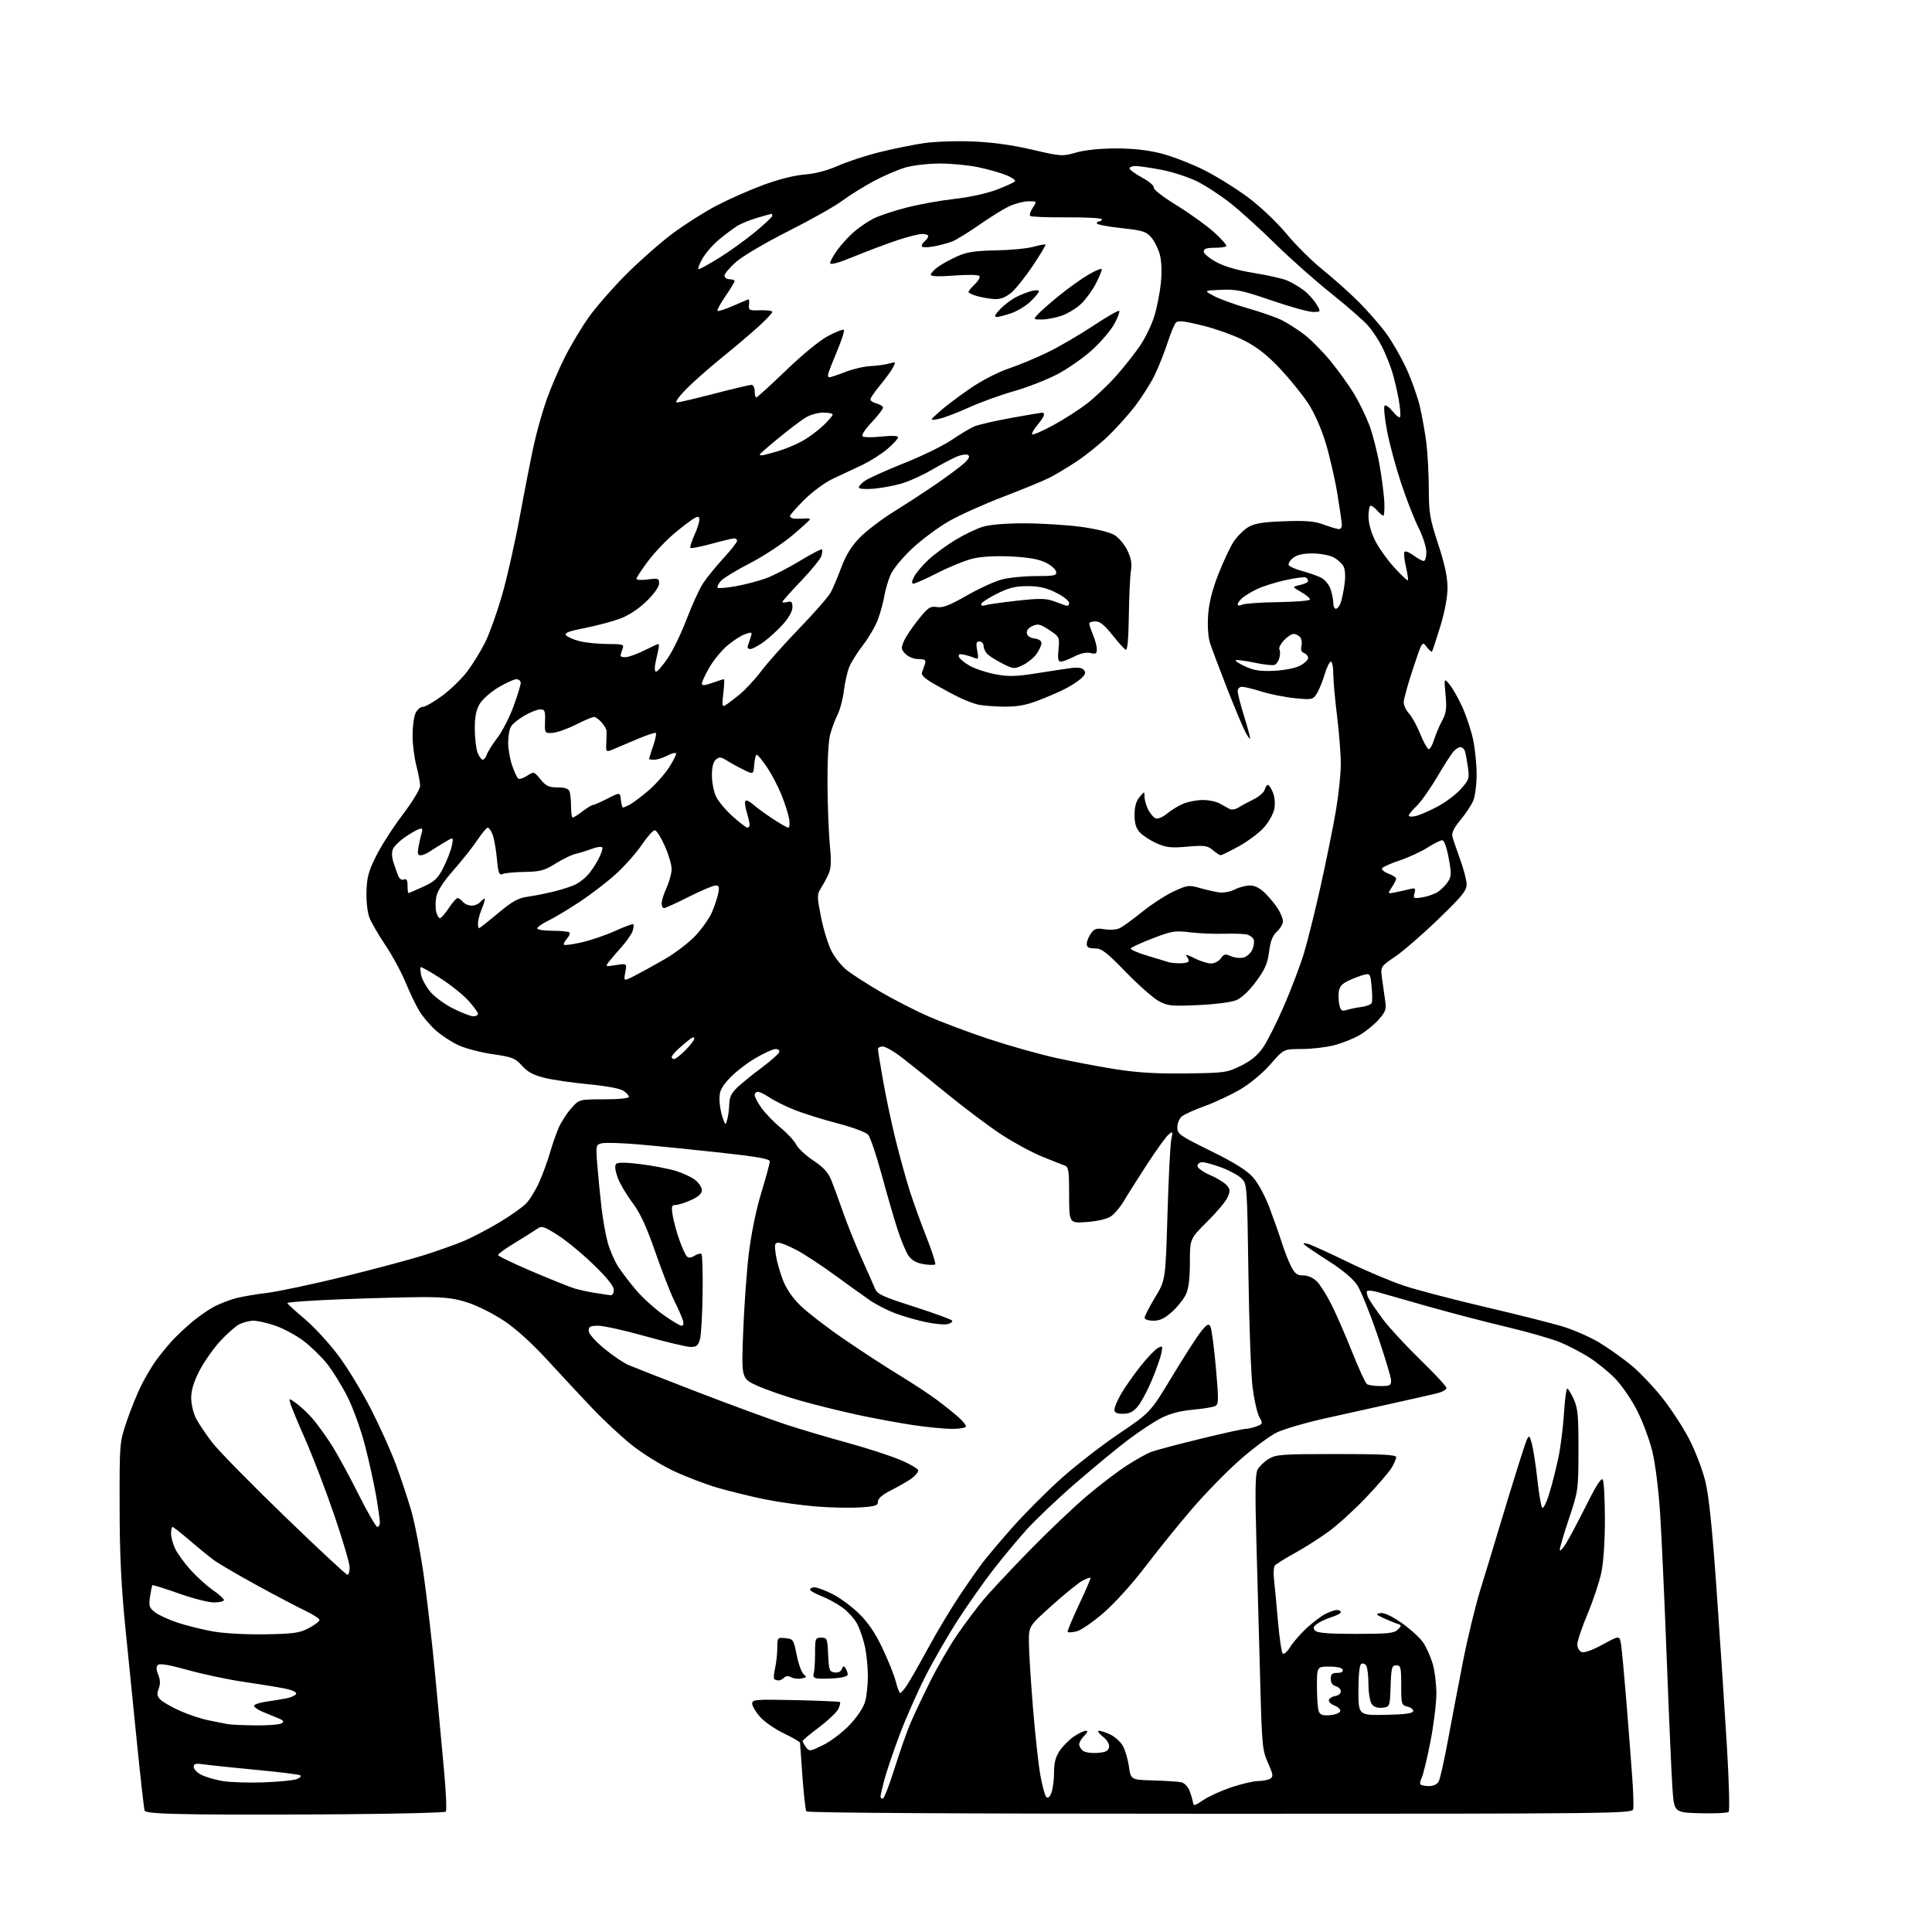 <?xml version="1.0" encoding="UTF-8" standalone="no"?>
<svg 
  version="1.1" 
  xmlns="http://www.w3.org/2000/svg" 
  xmlns:xlink="http://www.w3.org/1999/xlink" 
  xmlns:svg="http://www.w3.org/2000/svg"
  xmlns:rdf="http://www.w3.org/1999/02/22-rdf-syntax-ns#"
  xmlns:cc="http://creativecommons.org/ns#"
  xmlns:dc="http://purl.org/dc/elements/1.1/"
  viewBox="0 0 768 768"
  width="768"
  height="768"
>
<style>svg {background-color: white; }</style>"
<path stroke="none" fill="black" fill-rule="evenodd" d="M138.00,721.18C116.82,721.36 90.14,721.38 78.71,721.23C63.37,721.03 57.81,720.64 57.48,719.73C57.24,719.05 55.93,707.48 54.56,694.00C53.19,680.52 51.06,659.38 49.83,647.00C48.17,630.37 47.57,617.85 47.55,599.00C47.51,573.54 47.51,573.49 50.37,565.00C51.95,560.33 54.56,553.87 56.18,550.66C57.80,547.44 60.41,543.03 61.98,540.86C63.56,538.69 66.35,535.25 68.20,533.21C70.04,531.17 73.79,527.64 76.52,525.36C79.26,523.08 83.30,520.31 85.51,519.21C87.71,518.11 91.39,516.70 93.68,516.09C95.98,515.47 101.60,514.50 106.18,513.94C110.75,513.38 124.54,510.45 136.80,507.44C149.07,504.42 163.47,500.57 168.80,498.87C174.14,497.17 181.07,494.70 184.22,493.39C187.36,492.08 193.66,488.79 198.22,486.09C202.77,483.39 207.71,479.91 209.20,478.34C210.68,476.78 213.01,472.96 214.39,469.85C215.76,466.74 217.65,461.57 218.59,458.35C219.52,455.13 221.08,450.65 222.04,448.40C223.01,446.14 225.24,442.65 227.01,440.65C230.21,437.00 230.21,437.00 240.10,437.00C245.88,437.00 250.00,436.59 250.00,436.02C250.00,435.49 248.98,434.38 247.74,433.56C246.40,432.69 240.76,431.65 233.99,431.02C227.67,430.43 219.80,429.28 216.50,428.47C212.04,427.37 209.73,426.13 207.50,423.64C204.80,420.63 203.66,420.18 196.00,419.08C191.32,418.41 185.20,416.82 182.38,415.55C179.56,414.27 175.38,411.53 173.07,409.45C170.77,407.37 167.80,403.82 166.48,401.55C165.15,399.29 162.75,394.24 161.13,390.32C159.52,386.40 155.99,379.89 153.28,375.85C150.58,371.81 147.73,366.93 146.94,365.00C146.10,362.93 145.58,358.68 145.68,354.59C145.82,348.88 146.47,346.42 149.46,340.39C151.44,336.37 156.20,328.95 160.03,323.89C163.96,318.71 167.00,313.68 167.00,312.39C167.00,311.13 166.33,307.51 165.50,304.34C164.68,301.17 164.00,295.77 164.00,292.34C164.00,288.90 164.52,284.95 165.16,283.55C165.80,282.15 167.10,281.00 168.05,281.00C169.00,281.00 172.50,279.00 175.81,276.56C179.13,274.12 183.63,269.73 185.81,266.81C188.00,263.89 191.16,258.75 192.84,255.38C194.52,252.02 197.51,243.71 199.48,236.92C201.46,230.13 204.65,216.01 206.59,205.54C208.52,195.07 211.04,182.22 212.18,177.00C213.32,171.78 215.60,163.68 217.24,159.00C218.89,154.32 222.16,146.68 224.52,142.00C226.88,137.32 231.13,130.22 233.96,126.21C236.79,122.20 243.47,114.54 248.81,109.18C254.14,103.83 262.46,96.49 267.30,92.88C272.13,89.26 280.01,84.26 284.80,81.75C289.58,79.25 297.92,75.56 303.33,73.56C309.34,71.33 315.74,69.70 319.83,69.38C324.11,69.04 328.89,67.78 333.17,65.88C336.84,64.25 344.26,61.82 349.67,60.48C355.08,59.14 363.01,57.53 367.30,56.90C371.58,56.27 380.36,55.97 386.80,56.24C394.55,56.56 402.48,57.66 410.28,59.49C421.81,62.18 422.20,62.21 427.85,60.62C431.43,59.62 437.45,59.00 443.66,59.00C450.41,59.00 456.26,59.66 461.59,61.01C465.94,62.12 473.60,65.08 478.61,67.59C483.62,70.10 491.56,75.05 496.27,78.58C501.18,82.27 507.65,88.42 511.47,93.03C515.12,97.45 521.58,103.85 525.81,107.24C530.04,110.64 536.45,116.36 540.05,119.96C543.65,123.56 548.54,129.14 550.92,132.37C553.30,135.60 556.94,141.90 559.00,146.37C561.07,150.84 563.49,157.65 564.40,161.50C565.30,165.35 566.47,171.88 566.99,176.00C567.51,180.12 567.95,188.35 567.97,194.27C568.00,203.94 568.38,206.18 571.69,216.27C574.26,224.08 575.39,229.33 575.41,233.50C575.42,237.32 574.38,242.94 572.54,249.00C570.94,254.22 569.46,258.72 569.25,258.99C569.04,259.25 568.07,258.42 567.10,257.14C565.35,254.82 565.33,254.85 561.67,265.88C559.65,271.97 558.00,277.95 558.00,279.16C558.00,280.38 558.93,282.36 560.06,283.57C561.20,284.78 563.20,288.40 564.50,291.61C565.81,294.83 567.32,297.61 567.85,297.78C568.38,297.96 569.33,296.39 569.97,294.30C570.61,292.21 572.06,288.76 573.19,286.64C574.92,283.40 575.15,281.71 574.63,276.14C574.00,269.50 574.00,269.50 576.15,272.00C577.33,273.38 579.62,277.39 581.24,280.92C582.85,284.46 584.80,290.31 585.57,293.92C586.34,297.54 586.97,303.78 586.98,307.78C586.99,311.79 586.39,316.51 585.64,318.28C584.90,320.05 582.61,323.50 580.56,325.94C578.06,328.93 577.00,331.05 577.33,332.44C577.60,333.57 578.97,337.65 580.39,341.50C581.80,345.35 582.98,349.85 583.00,351.50C583.03,354.03 581.28,356.19 571.77,365.37C565.57,371.36 557.86,378.05 554.63,380.25C548.75,384.24 548.75,384.24 549.37,388.87C549.71,391.42 550.26,395.34 550.60,397.59C551.15,401.20 550.85,402.10 548.07,405.27C546.34,407.24 542.95,410.01 540.55,411.42C538.15,412.83 533.57,414.66 530.38,415.49C527.19,416.32 521.37,417.00 517.44,417.00C510.30,417.00 510.30,417.00 505.09,422.99C502.06,426.48 497.07,430.65 493.18,432.96C489.49,435.15 483.11,438.16 478.99,439.65C474.87,441.13 470.71,443.01 469.75,443.83C468.79,444.64 468.00,446.58 468.00,448.14C468.00,450.77 468.91,451.42 481.25,457.49C490.53,462.06 495.55,465.18 498.00,467.90C500.07,470.19 502.79,475.19 504.66,480.14C506.40,484.74 508.60,490.98 509.55,494.00C510.50,497.02 512.12,501.19 513.16,503.25C514.71,506.34 515.57,507.00 518.07,507.00C519.92,507.00 522.01,507.92 523.47,509.38C524.78,510.69 527.41,514.86 529.30,518.63C531.20,522.41 534.89,530.90 537.52,537.50C540.14,544.10 542.79,549.83 543.40,550.23C544.00,550.64 546.41,550.98 548.75,550.98C552.50,551.00 553.00,550.74 552.98,548.75C552.96,547.51 550.51,539.35 547.52,530.61C544.53,521.87 540.92,512.96 539.49,510.81C537.86,508.34 533.67,504.82 528.20,501.33C523.41,498.27 519.05,495.32 518.50,494.77C517.84,494.11 518.34,494.01 520.00,494.48C521.38,494.87 528.35,498.05 535.50,501.53C542.65,505.02 552.74,509.29 557.92,511.03C563.10,512.76 577.86,516.63 590.73,519.63C603.60,522.62 617.59,526.17 621.83,527.51C626.07,528.85 632.35,531.64 635.79,533.72C639.22,535.80 644.73,539.69 648.03,542.36C651.34,545.03 656.96,550.88 660.54,555.35C664.12,559.82 669.06,567.37 671.51,572.13C673.98,576.91 676.87,584.50 677.97,589.13C679.35,594.92 680.73,608.44 682.44,633.00C683.80,652.52 685.61,679.95 686.46,693.95C687.30,707.95 687.62,719.78 687.16,720.24C686.70,720.70 681.64,720.94 675.91,720.79C665.50,720.50 665.50,720.50 664.83,711.00C664.46,705.77 663.45,682.83 662.58,660.00C661.72,637.17 660.53,611.08 659.95,602.00C659.34,592.43 658.03,581.93 656.84,577.00C655.71,572.33 652.93,564.90 650.67,560.50C648.40,556.10 644.44,550.39 641.87,547.80C639.30,545.22 634.77,541.55 631.80,539.65C628.83,537.75 623.69,535.05 620.39,533.66C617.08,532.27 607.43,529.49 598.94,527.48C590.45,525.47 576.30,521.78 567.50,519.28C558.70,516.77 549.83,514.25 547.78,513.66C545.74,513.08 543.79,512.88 543.45,513.22C543.11,513.55 543.39,514.88 544.07,516.16C544.75,517.45 547.33,521.20 549.79,524.50C552.26,527.80 558.94,535.03 564.64,540.56C570.34,546.09 575.00,551.14 575.00,551.77C575.00,552.40 573.31,553.34 571.25,553.86C569.19,554.37 561.20,556.18 553.50,557.88C545.80,559.59 533.42,562.34 526.00,564.00C518.58,565.66 510.24,568.12 507.47,569.47C504.71,570.82 498.19,575.67 492.97,580.25C487.76,584.83 479.23,593.55 474.00,599.63C468.77,605.70 460.42,616.03 455.43,622.59C450.16,629.50 443.12,637.30 438.64,641.18C434.40,644.85 429.56,648.16 427.89,648.52C426.22,648.89 424.66,648.99 424.42,648.75C424.18,648.52 426.20,643.63 428.90,637.91C431.61,632.18 433.68,627.35 433.50,627.18C433.33,627.00 431.90,627.52 430.34,628.33C428.77,629.14 423.33,633.54 418.24,638.11C409.00,646.41 409.00,646.41 409.00,652.60C409.00,656.00 409.70,667.49 410.56,678.11C411.42,688.74 412.74,701.01 413.50,705.36C414.27,709.72 415.35,713.75 415.91,714.31C416.60,715.00 417.26,714.45 417.96,712.60C418.53,711.10 419.00,707.49 419.00,704.58C419.00,700.74 419.62,698.37 421.27,695.92C422.52,694.07 425.07,691.52 426.92,690.27C428.78,689.02 430.90,688.00 431.65,688.00C432.57,688.00 432.36,688.64 431.00,690.00C429.90,691.10 429.00,692.62 429.00,693.38C429.00,694.14 429.64,695.29 430.43,695.94C431.21,696.59 433.79,696.98 436.17,696.81C439.52,696.57 440.57,696.06 440.85,694.55C441.09,693.30 440.18,691.76 438.36,690.30C436.79,689.04 436.11,688.01 436.85,688.00C437.59,688.00 439.64,688.68 441.39,689.52C443.15,690.35 445.35,692.33 446.29,693.91C447.22,695.49 448.33,699.19 448.75,702.14C449.52,707.50 449.52,707.50 458.51,707.75C463.46,707.89 468.46,708.22 469.62,708.49C470.79,708.76 472.23,710.22 472.82,711.74C473.41,713.26 474.03,715.32 474.19,716.33C474.47,718.00 474.84,717.93 478.36,715.54C480.48,714.09 485.51,711.81 489.53,710.46C493.56,709.11 498.35,707.99 500.18,707.98C502.00,707.98 504.16,707.55 504.97,707.04C506.23,706.24 506.10,705.35 504.06,700.80C501.80,695.78 501.63,694.01 500.93,667.50C500.52,652.10 499.85,627.56 499.44,612.97C498.87,592.82 498.98,585.90 499.91,584.17C500.58,582.92 502.56,581.02 504.31,579.95C507.23,578.17 509.50,578.01 531.25,578.00C549.59,578.00 555.00,578.28 555.00,579.25C554.99,579.94 554.16,581.86 553.15,583.52C552.14,585.18 547.61,590.45 543.09,595.22C538.57,600.00 531.86,606.10 528.19,608.79C524.51,611.47 518.35,615.39 514.50,617.50C510.65,619.61 507.14,621.82 506.71,622.41C506.28,623.01 506.16,625.52 506.45,628.00C506.74,630.48 507.44,637.89 508.01,644.47C508.58,651.06 509.43,656.83 509.90,657.30C510.36,657.76 511.71,656.59 512.88,654.69C514.05,652.80 516.98,649.43 519.39,647.21C521.80,644.99 525.15,642.46 526.84,641.58C528.52,640.71 530.60,640.00 531.45,640.00C532.30,640.00 533.00,640.38 533.00,640.84C533.00,641.30 531.31,642.21 529.25,642.85C527.19,643.50 524.62,644.70 523.55,645.52C522.00,646.71 521.86,647.26 522.85,648.25C523.74,649.14 528.44,649.50 539.01,649.50C551.76,649.50 554.17,649.25 555.64,647.79C557.26,646.17 557.25,646.04 555.43,645.46C554.37,645.13 551.92,644.12 550.00,643.23C546.86,641.77 546.73,641.57 548.76,641.23C550.22,640.99 553.20,642.38 557.23,645.19C560.64,647.58 564.47,651.06 565.73,652.93C566.99,654.79 568.69,658.58 569.51,661.34C570.33,664.10 570.99,669.54 570.98,673.43C570.96,677.32 569.87,685.98 568.55,692.69C567.22,699.39 565.67,705.74 565.10,706.81C564.54,707.87 564.35,709.02 564.70,709.37C565.05,709.72 566.59,710.00 568.13,710.00C569.82,710.00 571.32,709.27 571.91,708.16C572.45,707.15 574.10,699.84 575.56,691.91C577.03,683.99 579.72,669.85 581.55,660.50C583.38,651.15 586.49,638.33 588.45,632.00C590.41,625.67 593.82,614.42 596.04,607.00C598.26,599.58 601.78,588.10 603.87,581.50C607.68,569.50 607.68,569.50 608.82,573.47C609.45,575.66 610.48,582.18 611.11,587.97C611.74,593.76 612.61,598.89 613.05,599.37C613.49,599.85 614.75,597.30 615.87,593.70C616.98,590.10 618.61,583.64 619.50,579.35C620.39,575.06 621.38,567.15 621.71,561.77C622.03,556.40 622.62,552.00 623.00,552.00C623.38,552.00 624.55,553.90 625.60,556.23C627.22,559.83 627.49,562.83 627.46,576.48C627.43,592.26 627.37,592.66 623.71,603.60C621.67,609.70 620.01,615.32 620.03,616.10C620.05,616.87 621.18,615.70 622.54,613.50C623.90,611.30 627.55,604.41 630.66,598.19C634.50,590.49 636.57,587.29 637.14,588.19C637.59,588.91 637.97,596.02 637.97,604.00C637.97,612.67 637.40,621.18 636.55,625.17C635.77,628.84 633.31,636.22 631.07,641.58C628.83,646.93 627.00,652.38 627.00,653.69C627.00,655.00 627.76,656.35 628.71,656.72C629.76,657.12 632.98,655.98 637.12,653.71C643.83,650.05 643.83,650.05 644.41,653.78C644.72,655.82 645.67,666.05 646.52,676.50C647.36,686.95 648.41,700.45 648.84,706.50C649.28,712.55 649.44,718.29 649.20,719.25C648.79,720.91 640.13,721.00 484.94,721.00C381.18,721.00 320.90,720.65 320.52,720.04C320.20,719.51 319.51,713.32 318.99,706.29C318.48,699.25 318.05,693.19 318.03,692.80C318.01,692.42 315.12,690.73 311.60,689.05C308.08,687.37 303.81,684.40 302.10,682.46C300.40,680.52 299.00,678.15 299.00,677.19C299.00,675.59 300.38,675.48 316.25,675.83C325.74,676.04 333.69,676.39 333.91,676.60C334.14,676.82 333.85,678.03 333.27,679.30C332.69,680.57 329.27,683.83 325.66,686.55C322.05,689.27 319.07,691.75 319.05,692.06C319.02,692.37 319.62,693.46 320.37,694.49C321.69,696.30 321.92,696.27 327.23,693.68C330.25,692.20 334.99,688.59 337.77,685.65C340.79,682.46 343.26,678.74 343.90,676.40C344.50,674.26 344.99,669.71 344.99,666.30C345.00,662.89 344.49,657.71 343.88,654.80C343.26,651.88 341.90,647.81 340.85,645.74C339.80,643.67 337.12,640.65 334.90,639.04C332.67,637.43 328.86,635.35 326.42,634.42C323.99,633.49 322.00,632.34 322.00,631.86C322.00,631.39 322.81,631.00 323.80,631.00C324.80,631.00 327.99,632.19 330.90,633.64C333.81,635.09 338.55,638.58 341.43,641.39C345.11,644.98 347.91,649.11 350.81,655.23C353.09,660.03 355.47,665.99 356.10,668.48C356.72,670.96 357.52,673.00 357.87,672.99C358.22,672.99 359.46,671.53 360.64,669.74C361.81,667.96 365.59,661.33 369.03,655.00C372.47,648.67 378.00,639.45 381.30,634.50C384.61,629.55 388.82,623.52 390.67,621.10C392.51,618.68 397.86,612.35 402.56,607.04C407.27,601.73 415.83,593.14 421.60,587.94C427.37,582.75 437.76,574.67 444.68,570.00C457.27,561.50 457.27,561.50 465.89,547.23C470.62,539.38 475.80,531.33 477.39,529.35C479.77,526.39 480.43,526.03 481.15,527.30C481.63,528.16 482.60,535.44 483.32,543.49C484.48,556.59 484.45,558.22 483.06,558.93C482.20,559.37 478.21,560.02 474.19,560.38C469.33,560.81 465.15,561.90 461.69,563.64C458.84,565.08 452.90,568.98 448.50,572.32C444.10,575.65 434.65,583.44 427.50,589.64C420.35,595.83 411.56,604.18 407.96,608.20C404.36,612.21 398.45,619.33 394.83,624.00C391.20,628.67 385.02,637.45 381.08,643.50C377.14,649.55 371.24,659.75 367.97,666.16C364.70,672.57 359.99,683.25 357.50,689.89C355.02,696.53 352.31,704.54 351.49,707.69C350.67,710.84 350.00,713.78 350.00,714.21C350.00,714.64 350.41,715.00 350.91,715.00C351.41,715.00 353.48,709.71 355.51,703.25C357.54,696.79 360.33,688.80 361.71,685.50C363.10,682.20 366.69,674.55 369.71,668.50C372.72,662.45 377.69,653.90 380.74,649.50C383.80,645.10 388.36,639.02 390.87,636.00C393.38,632.98 401.53,624.26 408.97,616.63C416.41,608.99 426.77,599.13 432.00,594.71C437.23,590.28 444.43,584.79 448.00,582.51C451.57,580.22 455.85,577.83 457.50,577.19C459.15,576.55 467.89,574.23 476.93,572.02C485.96,569.81 494.14,568.00 495.11,568.00C496.08,568.00 498.05,567.55 499.49,567.00C502.02,566.04 502.06,565.91 500.59,563.25C499.75,561.74 498.55,556.45 497.92,551.50C497.29,546.55 496.55,526.34 496.27,506.58C495.77,471.28 495.72,470.63 493.57,468.48C492.36,467.27 488.80,465.32 485.65,464.14C482.50,462.96 479.04,462.00 477.96,462.00C476.88,462.00 476.00,462.66 476.00,463.47C476.00,464.28 478.22,465.90 480.93,467.06C483.64,468.23 486.62,470.03 487.56,471.07C488.99,472.64 489.07,473.41 488.08,475.80C487.43,477.37 483.77,481.75 479.95,485.55C473.00,492.45 473.00,492.45 473.00,501.82C473.00,508.35 472.51,512.22 471.40,514.58C470.52,516.43 468.04,519.54 465.89,521.48C463.00,524.09 461.09,525.00 458.50,525.00C456.46,525.00 455.00,524.50 455.00,523.81C455.00,523.16 456.87,519.52 459.16,515.73C463.32,508.85 463.32,508.85 464.09,482.67C464.52,468.28 465.19,454.93 465.60,453.00C466.29,449.71 466.23,449.59 464.53,450.99C463.54,451.80 459.75,457.04 456.11,462.63C452.48,468.21 448.29,474.82 446.81,477.32C445.34,479.82 442.96,482.64 441.53,483.57C440.00,484.58 436.08,485.48 431.97,485.77C425.00,486.27 425.00,486.27 425.00,475.10C425.00,465.37 424.78,463.86 423.25,463.33C422.29,462.99 418.20,461.37 414.16,459.73C410.12,458.08 402.83,454.12 397.96,450.92C393.08,447.72 383.42,440.46 376.49,434.80C369.56,429.13 361.39,422.59 358.34,420.25C355.28,417.91 351.93,416.00 350.89,416.00C349.85,416.00 349.00,416.47 349.00,417.05C349.00,417.62 349.93,423.36 351.08,429.80C352.22,436.23 354.43,446.68 356.00,453.00C357.56,459.32 360.04,468.32 361.52,473.00C362.99,477.68 366.03,486.11 368.27,491.75C370.50,497.39 372.07,502.27 371.74,502.60C371.40,502.93 369.31,502.89 367.07,502.51C364.29,502.04 362.43,500.99 361.15,499.16C360.12,497.70 358.13,492.90 356.71,488.50C355.30,484.10 352.45,474.26 350.38,466.62C348.31,458.99 345.92,451.97 345.06,451.02C344.20,450.07 338.77,448.07 333.00,446.57C327.23,445.07 319.57,442.69 316.00,441.27C312.43,439.85 307.93,437.64 306.02,436.35C304.10,435.06 301.97,434.00 301.27,434.00C300.57,434.00 300.00,434.61 300.00,435.35C300.00,436.09 301.27,438.45 302.83,440.60C304.39,442.74 307.77,446.22 310.35,448.33C312.92,450.44 315.68,453.42 316.48,454.96C317.27,456.50 320.36,459.37 323.34,461.35C327.37,464.03 329.20,466.05 330.49,469.22C331.43,471.58 333.55,477.32 335.18,482.00C336.81,486.68 340.07,494.77 342.42,500.00C344.77,505.23 347.18,510.69 347.78,512.14C348.73,514.46 350.67,515.37 363.41,519.45C371.41,522.02 378.19,524.49 378.47,524.95C378.75,525.41 377.97,526.04 376.73,526.35C375.48,526.67 371.55,526.31 367.98,525.55C364.42,524.80 358.98,523.24 355.89,522.07C352.81,520.91 348.31,518.61 345.89,516.95C343.48,515.29 337.23,510.81 332.00,506.99C326.77,503.17 319.96,498.68 316.86,497.02C313.76,495.36 310.43,494.00 309.47,494.00C307.99,494.00 307.82,494.65 308.33,498.36C308.65,500.76 309.88,505.27 311.04,508.38C312.46,512.18 314.79,515.65 318.09,518.90C320.80,521.56 328.52,527.53 335.26,532.16C341.99,536.79 351.89,543.25 357.25,546.50C362.61,549.76 369.45,554.26 372.45,556.50C375.45,558.75 379.27,561.80 380.95,563.30C382.63,564.79 384.00,566.46 384.00,567.01C384.00,567.55 381.52,568.00 378.49,568.00C375.46,568.00 368.46,567.32 362.92,566.49C357.39,565.66 347.60,563.85 341.18,562.48C334.76,561.10 324.55,558.58 318.50,556.88C312.45,555.18 304.63,552.48 301.11,550.89C294.72,548.00 294.72,548.00 295.41,529.75C295.79,519.71 296.79,505.65 297.64,498.50C298.59,490.56 300.51,481.13 302.59,474.26C304.47,468.08 306.00,462.42 306.00,461.68C306.00,460.68 301.02,459.79 286.25,458.17C275.39,456.98 260.91,455.53 254.09,454.94C247.26,454.35 240.57,454.14 239.24,454.48C236.83,455.08 236.81,455.19 237.46,463.29C237.83,467.81 238.56,475.32 239.10,480.00C239.63,484.68 240.76,490.98 241.60,494.00C242.45,497.02 244.31,501.30 245.73,503.50C247.16,505.70 250.36,509.90 252.86,512.84C255.36,515.78 260.18,520.17 263.58,522.59C266.97,525.02 270.29,527.00 270.94,527.00C271.72,527.00 271.89,526.21 271.44,524.75C271.05,523.51 269.51,520.02 268.01,517.00C266.51,513.98 263.11,505.24 260.45,497.59C256.88,487.33 254.49,482.18 251.30,477.94C248.93,474.79 246.30,470.28 245.47,467.92C244.48,465.11 244.30,463.30 244.95,462.65C245.59,462.01 248.95,462.05 254.72,462.78C259.55,463.39 265.80,464.59 268.61,465.44C271.42,466.30 274.91,467.93 276.36,469.07C277.81,470.21 279.00,472.03 279.00,473.12C279.00,474.48 277.67,475.70 274.75,477.03C272.41,478.09 269.65,478.97 268.62,478.98C266.99,479.00 266.83,479.53 267.40,483.11C267.76,485.37 268.94,489.73 270.02,492.80C271.10,495.87 272.45,498.85 273.02,499.42C273.73,500.13 274.70,500.05 276.12,499.16C277.26,498.44 278.49,498.16 278.85,498.52C279.21,498.89 279.41,506.00 279.30,514.34C279.19,522.68 278.70,530.85 278.22,532.50C277.49,534.97 276.82,535.49 274.42,535.43C272.81,535.38 264.79,533.47 256.58,531.18C248.38,528.88 239.94,527.00 237.83,527.00C234.69,527.00 234.00,527.35 234.00,528.96C234.00,530.14 236.42,532.94 240.07,535.98C243.41,538.76 247.80,541.74 249.82,542.61C251.84,543.48 264.30,548.36 277.50,553.45C290.70,558.54 306.45,564.32 312.50,566.30C318.55,568.27 329.37,571.48 336.55,573.43C343.72,575.38 353.06,578.38 357.30,580.11C361.53,581.83 365.00,583.84 365.00,584.56C365.00,585.27 363.76,586.74 362.25,587.80C360.74,588.87 357.14,590.93 354.25,592.39C350.73,594.16 349.00,595.65 349.00,596.90C349.00,598.52 348.00,598.84 341.75,599.23C337.76,599.48 329.81,599.30 324.08,598.83C318.35,598.35 309.30,597.08 303.99,596.00C298.67,594.91 290.31,592.87 285.41,591.45C280.51,590.04 272.45,586.95 267.50,584.60C262.55,582.26 255.12,577.62 251.00,574.30C246.88,570.99 239.90,564.49 235.50,559.86C231.10,555.24 223.11,546.65 217.73,540.79C211.69,534.19 205.15,528.24 200.56,525.17C196.49,522.44 190.08,519.18 186.33,517.93C180.96,516.13 177.25,515.64 169.00,515.62C163.22,515.61 148.47,515.99 136.22,516.46C123.96,516.92 114.06,517.62 114.22,518.01C114.37,518.40 117.51,521.27 121.20,524.38C124.88,527.49 130.83,533.95 134.43,538.75C138.03,543.54 143.85,553.09 147.38,559.98C150.91,566.87 155.40,576.82 157.36,582.11C159.32,587.39 162.07,595.68 163.48,600.52C164.88,605.35 167.13,617.01 168.47,626.41C169.81,635.81 171.85,653.62 173.01,666.00C174.16,678.38 175.74,695.46 176.53,703.98C177.31,712.49 177.62,719.77 177.22,720.16C176.83,720.55 159.18,721.01 138.00,721.18zM104.50,708.53C110.55,708.32 116.59,707.75 117.92,707.24C119.25,706.74 119.89,706.05 119.34,705.71C118.79,705.37 110.95,704.40 101.92,703.55C92.89,702.70 83.59,701.72 81.25,701.39C77.78,700.89 77.00,701.06 77.00,702.36C77.00,703.23 78.33,704.64 79.95,705.48C81.58,706.32 85.29,707.43 88.20,707.95C91.12,708.48 98.45,708.74 104.50,708.53zM101.50,685.87C106.45,685.92 111.15,685.56 111.95,685.05C113.09,684.33 112.77,683.89 110.45,682.96C108.83,682.32 106.04,681.17 104.25,680.41C102.46,679.65 101.00,678.60 101.00,678.08C101.00,677.55 103.14,676.82 105.75,676.45C108.36,676.08 112.04,675.48 113.93,675.11C115.81,674.74 117.52,673.93 117.73,673.30C117.96,672.62 115.98,671.75 112.81,671.14C109.89,670.57 102.55,669.38 96.50,668.50C90.45,667.61 80.61,665.52 74.64,663.85C67.16,661.77 63.46,661.14 62.74,661.86C62.03,662.57 62.08,663.78 62.90,665.76C63.74,667.78 63.79,669.42 63.08,671.28C62.28,673.39 62.43,674.29 63.78,675.64C64.72,676.58 68.19,678.57 71.50,680.06C74.80,681.55 79.97,683.27 83.00,683.87C86.03,684.48 89.40,685.16 90.50,685.37C91.60,685.59 96.55,685.81 101.50,685.87zM528.66,681.81C530.69,681.64 532.53,680.94 532.75,680.26C532.98,679.57 531.96,678.56 530.50,678.00C529.04,677.44 528.02,676.43 528.25,675.74C528.47,675.06 529.63,674.36 530.83,674.18C532.02,674.00 533.00,673.18 533.00,672.34C533.00,671.50 532.10,670.58 531.00,670.29C529.71,669.95 529.00,668.93 529.00,667.38C529.00,665.49 529.53,665.00 531.58,665.00C533.21,665.00 534.01,664.53 533.75,663.75C533.49,662.98 531.46,662.50 528.42,662.50C523.50,662.50 523.50,662.50 523.50,670.50C523.50,674.90 523.83,679.31 524.24,680.31C524.81,681.69 525.86,682.05 528.66,681.81zM550.67,681.68C558.01,681.55 561.46,681.12 561.74,680.29C561.96,679.62 560.99,678.78 559.57,678.43C557.08,677.80 557.00,677.53 557.00,669.89C557.00,662.72 556.82,662.00 555.04,662.00C553.28,662.00 553.05,662.82 552.79,670.25C552.50,678.50 552.50,678.50 549.55,678.84C547.59,679.06 546.16,678.58 545.30,677.39C544.58,676.41 543.99,672.93 543.98,669.56C543.98,666.23 543.58,662.88 543.10,662.12C542.62,661.36 541.72,661.05 541.11,661.43C540.42,661.86 540.00,665.82 540.00,671.99C540.00,681.85 540.00,681.85 550.67,681.68zM309.47,668.00C308.84,668.00 308.09,667.75 307.78,667.45C307.48,667.15 307.62,665.23 308.09,663.20C308.57,661.16 308.96,657.56 308.98,655.19C309.00,650.94 309.05,650.88 312.21,651.19C315.31,651.49 315.47,651.73 316.72,658.00C317.44,661.58 318.70,665.01 319.54,665.63C320.82,666.59 320.68,666.83 318.62,667.22C317.28,667.48 315.43,667.26 314.50,666.74C313.39,666.12 312.43,666.17 311.70,666.90C311.10,667.50 310.09,668.00 309.47,668.00zM331.63,667.16C328.67,667.35 325.49,667.35 324.56,667.16C323.51,666.96 323.08,666.25 323.43,665.33C323.74,664.51 324.00,660.95 324.00,657.42C324.00,651.27 324.10,651.00 326.45,651.00C328.79,651.00 328.92,651.33 329.20,657.75C329.47,663.89 329.70,664.53 331.75,664.82C333.15,665.02 334.25,664.51 334.64,663.49C335.15,662.17 335.45,662.10 336.12,663.17C336.59,663.90 336.98,665.02 336.98,665.66C336.99,666.35 334.84,666.95 331.63,667.16zM105.50,649.66C116.77,649.47 119.07,649.14 122.75,647.20C125.09,645.97 127.00,644.51 127.00,643.97C127.00,643.42 124.41,641.75 121.25,640.24C118.09,638.74 109.43,634.18 102.01,630.12C94.59,626.06 86.94,621.57 85.01,620.16C83.08,618.74 78.73,615.20 75.35,612.29C71.96,609.38 68.92,607.00 68.60,607.00C68.27,607.00 68.00,608.17 68.00,609.60C68.00,611.03 68.73,613.75 69.63,615.64C70.53,617.53 73.29,621.33 75.76,624.08C78.24,626.83 82.23,630.44 84.63,632.09C87.03,633.74 89.00,635.52 89.00,636.05C89.00,636.57 87.23,637.00 85.06,637.00C82.89,637.00 76.56,635.38 70.99,633.40C65.42,631.42 60.73,629.96 60.57,630.15C60.41,630.34 59.99,632.38 59.64,634.68C59.08,638.36 59.30,639.09 61.55,640.86C62.96,641.97 67.04,643.85 70.63,645.04C74.21,646.23 80.60,647.81 84.82,648.55C89.22,649.32 98.05,649.79 105.50,649.66zM138.10,626.00C138.59,626.00 139.00,624.70 139.00,623.10C139.00,621.51 136.28,612.25 132.95,602.53C129.63,592.80 124.50,579.37 121.56,572.67C118.62,565.98 115.89,559.42 115.49,558.10C114.77,555.70 114.77,555.70 117.77,557.83C119.42,559.01 122.24,561.65 124.05,563.70C125.85,565.76 129.22,570.38 131.54,573.97C133.86,577.56 138.74,586.46 142.38,593.75C146.03,601.04 149.46,607.00 150.01,607.00C150.55,607.00 151.00,606.16 151.00,605.13C151.00,604.10 150.31,599.27 149.47,594.38C148.62,589.50 146.63,580.49 145.03,574.36C143.44,568.24 140.35,559.67 138.16,555.32C135.98,550.97 132.35,545.09 130.10,542.24C127.85,539.40 123.61,535.26 120.67,533.04C117.73,530.82 112.70,528.10 109.50,527.00C106.30,525.90 102.38,525.00 100.79,525.00C99.20,525.00 96.64,525.65 95.10,526.45C93.55,527.25 90.09,530.32 87.40,533.27C84.70,536.22 81.04,541.48 79.25,544.96C77.03,549.27 76.00,552.68 76.00,555.68C76.00,558.10 76.85,561.75 77.90,563.79C78.94,565.83 81.88,570.20 84.43,573.50C86.99,576.80 99.90,589.96 113.14,602.75C126.37,615.54 137.60,626.00 138.10,626.00zM446.41,562.00C443.90,562.00 443.00,561.56 443.00,560.34C443.00,559.42 444.19,556.61 445.65,554.09C447.11,551.56 450.53,546.68 453.26,543.23C455.98,539.78 459.12,536.47 460.25,535.87C462.15,534.85 462.25,534.99 461.67,537.90C461.32,539.63 459.63,544.43 457.90,548.59C456.17,552.74 453.65,557.45 452.29,559.07C450.45,561.26 448.96,562.00 446.41,562.00zM242.75,514.88C243.44,514.94 244.00,513.99 244.00,512.75C244.00,511.26 241.30,507.90 235.90,502.67C231.45,498.35 225.04,493.08 221.67,490.95C216.11,487.43 215.34,487.20 213.52,488.49C212.41,489.27 208.46,491.75 204.75,494.00C201.04,496.25 198.00,498.45 198.00,498.88C198.00,499.32 204.07,502.25 211.49,505.40C218.91,508.55 226.44,511.59 228.24,512.14C230.03,512.69 233.75,513.51 236.50,513.95C239.25,514.39 242.06,514.81 242.75,514.88zM289.10,445.00C289.48,443.62 289.85,440.85 289.90,438.83C289.98,436.05 290.79,434.42 293.25,432.13C295.04,430.46 299.39,426.94 302.93,424.30C306.47,421.66 309.54,418.94 309.76,418.25C309.99,417.55 309.34,417.00 308.31,417.00C307.29,417.00 303.61,418.68 300.13,420.74C296.66,422.79 292.06,426.38 289.91,428.72C286.77,432.12 286.00,433.72 286.00,436.83C286.00,438.96 286.54,442.23 287.20,444.10C288.37,447.45 288.40,447.47 289.10,445.00zM471.50,426.71C486.82,426.51 487.74,426.38 493.25,423.67C497.33,421.67 499.92,419.52 502.15,416.29C503.87,413.78 507.64,406.27 510.51,399.61C513.38,392.95 516.91,383.64 518.34,378.92C519.78,374.21 522.79,362.10 525.02,352.02C527.26,341.95 529.97,328.55 531.04,322.25C532.12,315.95 533.00,307.58 532.99,303.65C532.99,299.72 532.31,291.12 531.49,284.54C530.67,277.96 530.00,270.42 530.00,267.79C530.00,265.15 529.57,263.00 529.04,263.00C528.51,263.00 527.39,265.33 526.54,268.17C525.70,271.01 524.28,274.44 523.40,275.79C521.87,278.13 521.49,278.21 514.74,277.54C510.87,277.16 504.95,275.99 501.60,274.94C498.24,273.89 494.71,273.02 493.75,273.01C492.75,273.01 492.00,273.75 492.00,274.75C492.00,275.71 493.12,280.10 494.49,284.50C495.85,288.90 496.96,292.95 496.94,293.50C496.92,294.05 496.08,292.92 495.06,291.00C494.04,289.07 490.74,281.20 487.73,273.50C484.72,265.80 481.69,257.75 481.00,255.61C480.25,253.26 479.95,248.91 480.24,244.61C480.57,239.73 481.84,234.63 484.29,228.34C486.25,223.30 489.00,217.44 490.41,215.31C491.82,213.19 494.43,210.59 496.22,209.53C498.74,208.04 501.94,207.52 510.48,207.21C519.06,206.89 522.50,207.17 526.00,208.47C528.48,209.38 531.17,210.21 532.00,210.31C532.92,210.43 533.46,209.73 533.40,208.50C533.35,207.40 532.52,201.78 531.57,196.00C530.62,190.22 528.54,181.22 526.95,176.00C525.20,170.24 522.46,164.06 519.99,160.31C517.75,156.90 512.80,150.78 508.99,146.70C504.11,141.47 499.99,138.19 495.01,135.57C491.13,133.53 483.58,130.78 478.23,129.46C470.63,127.57 468.28,127.32 467.41,128.28C466.80,128.95 465.28,132.65 464.03,136.50C462.78,140.35 460.48,146.10 458.92,149.28C457.35,152.46 453.94,157.86 451.33,161.28C448.71,164.70 443.86,170.12 440.54,173.32C437.22,176.52 431.57,181.07 428.00,183.42C424.43,185.78 419.57,188.69 417.22,189.89C414.86,191.09 406.68,194.46 399.05,197.38C391.41,200.29 381.66,204.66 377.38,207.09C373.09,209.52 366.47,214.43 362.65,218.00C358.70,221.70 354.97,226.24 353.98,228.55C353.03,230.77 351.91,234.60 351.51,237.05C351.10,239.50 349.95,243.67 348.96,246.32C347.96,248.96 345.33,253.49 343.10,256.37C340.88,259.25 338.42,263.15 337.63,265.05C336.84,266.95 335.87,271.20 335.47,274.50C335.07,277.80 333.95,282.08 332.98,284.01C332.00,285.93 330.67,289.51 330.01,291.95C329.30,294.61 328.87,302.63 328.94,311.94C329.00,320.50 329.43,331.32 329.88,336.00C330.52,342.51 330.39,345.20 329.34,347.50C328.58,349.15 327.22,351.68 326.30,353.12C324.75,355.57 324.75,356.32 326.35,364.47C327.29,369.27 329.16,375.35 330.49,377.98C331.82,380.61 334.62,384.10 336.71,385.73C338.79,387.36 344.77,391.20 350.00,394.26C355.23,397.32 363.77,401.70 369.00,404.00C374.23,406.30 385.02,410.35 393.00,413.00C400.98,415.64 412.90,419.01 419.50,420.48C426.10,421.95 436.90,424.00 443.50,425.04C452.23,426.41 459.87,426.86 471.50,426.71zM267.97,421.00C268.50,421.00 270.52,419.41 272.47,417.47C274.41,415.52 276.00,413.44 276.00,412.84C276.00,412.15 275.37,412.23 274.25,413.08C273.29,413.80 271.26,415.52 269.75,416.89C268.24,418.25 267.00,419.74 267.00,420.19C267.00,420.63 267.44,421.00 267.97,421.00zM188.16,404.00C189.17,404.00 190.00,403.55 190.00,403.00C190.00,402.45 188.31,400.13 186.25,397.83C184.19,395.53 179.15,391.49 175.05,388.86C170.95,386.22 167.42,384.24 167.21,384.46C166.99,384.68 167.10,386.16 167.44,387.75C167.79,389.34 169.42,392.27 171.05,394.25C172.69,396.23 176.79,399.24 180.17,400.93C183.55,402.62 187.15,404.00 188.16,404.00zM535.30,401.49C536.51,401.10 539.16,400.55 541.18,400.29C543.21,400.02 545.06,399.28 545.31,398.64C545.55,398.00 545.52,395.09 545.24,392.17C544.75,387.09 544.62,386.88 542.24,387.48C540.87,387.82 538.12,388.87 536.13,389.80C533.38,391.09 532.42,392.20 532.17,394.37C531.99,395.95 532.12,398.36 532.47,399.73C532.98,401.75 533.50,402.08 535.30,401.49zM476.26,399.54C465.53,400.02 464.15,399.88 460.56,397.91C458.39,396.72 452.52,391.53 447.51,386.38C439.75,378.39 437.93,377.00 435.20,377.00C432.80,377.00 432.00,376.56 432.00,375.22C432.00,374.24 432.73,372.40 433.63,371.12C435.03,369.12 435.83,368.88 439.17,369.41C441.43,369.77 444.00,369.55 445.28,368.88C446.50,368.25 450.55,365.29 454.28,362.29C458.02,359.30 463.61,355.69 466.72,354.27C472.00,351.85 472.67,351.77 476.93,352.99C479.45,353.71 482.90,354.50 484.62,354.74C486.37,354.99 489.09,354.49 490.82,353.59C492.51,352.72 495.24,352.00 496.87,352.00C498.89,352.00 500.89,353.04 503.08,355.23C504.86,357.01 507.14,359.82 508.15,361.48C509.16,363.14 509.99,365.31 510.00,366.30C510.00,367.29 508.92,369.10 507.60,370.32C505.85,371.94 505.00,374.11 504.48,378.33C503.90,382.97 502.88,385.30 499.33,390.13C496.58,393.86 493.59,396.69 491.46,397.58C489.49,398.40 483.02,399.24 476.26,399.54zM252.20,387.92C254.56,386.72 259.93,383.76 264.13,381.35C268.33,378.94 273.87,374.71 276.45,371.95C279.03,369.19 281.96,365.04 282.97,362.72C283.97,360.40 285.10,357.04 285.48,355.25C286.04,352.58 285.85,352.00 284.43,352.00C283.49,352.00 278.69,354.02 273.79,356.50C268.88,358.98 264.44,361.00 263.93,361.00C263.42,361.00 263.00,360.15 263.00,359.11C263.00,358.07 263.89,355.26 264.98,352.86C266.07,350.46 266.97,347.15 266.99,345.50C267.01,343.85 265.78,339.70 264.26,336.28C262.74,332.85 260.95,330.04 260.29,330.03C259.62,330.01 257.28,332.64 255.09,335.87C252.90,339.10 248.27,344.31 244.80,347.46C241.34,350.60 234.84,355.59 230.37,358.54C225.91,361.49 220.19,364.91 217.67,366.13C215.16,367.35 213.33,368.72 213.61,369.18C213.89,369.63 216.72,370.00 219.89,370.00C223.07,370.00 225.97,370.30 226.34,370.67C226.70,371.04 226.26,372.16 225.34,373.17C224.43,374.19 223.92,375.26 224.22,375.56C224.52,375.85 227.73,375.41 231.36,374.57C234.99,373.73 240.96,371.68 244.64,370.01C248.31,368.34 251.51,367.18 251.75,367.42C251.99,367.65 251.87,368.85 251.48,370.07C251.09,371.29 249.12,374.14 247.11,376.40C245.09,378.65 242.78,381.36 241.97,382.41C240.56,384.25 240.68,384.30 244.87,383.63C249.23,382.94 249.23,382.94 248.56,386.52C247.89,390.10 247.89,390.10 252.20,387.92zM468.58,382.92C470.28,382.96 471.96,382.70 472.32,382.34C472.69,381.98 472.43,381.02 471.75,380.20C470.93,379.22 471.94,379.44 474.72,380.86C477.03,382.04 480.04,383.00 481.40,383.00C482.77,383.00 484.53,382.08 485.31,380.96C486.54,379.21 487.09,379.09 489.30,380.09C490.70,380.73 492.93,380.98 494.25,380.65C495.58,380.32 497.17,378.92 497.80,377.54C498.43,376.15 498.68,374.34 498.36,373.50C498.04,372.67 496.82,371.76 495.64,371.48C494.46,371.20 490.35,371.07 486.50,371.18C482.65,371.30 476.57,371.04 473.00,370.60C467.06,369.88 465.79,370.09 458.26,372.99C453.72,374.74 449.79,376.54 449.51,376.99C449.23,377.44 452.26,378.77 456.25,379.96C460.24,381.14 463.95,382.27 464.50,382.47C465.05,382.68 466.89,382.88 468.58,382.92zM190.41,369.00C190.63,369.00 194.02,366.33 197.93,363.06C203.69,358.25 205.94,356.99 209.77,356.46C212.37,356.10 217.18,355.14 220.46,354.32C223.73,353.51 227.56,352.24 228.96,351.51C230.36,350.79 232.47,349.13 233.64,347.85C234.82,346.56 236.72,343.74 237.85,341.59C238.99,339.44 239.69,337.31 239.42,336.87C239.14,336.42 237.25,336.68 235.21,337.44C233.17,338.20 230.29,339.09 228.81,339.42C227.33,339.74 223.77,341.47 220.90,343.25C216.36,346.07 214.75,346.51 208.59,346.60C204.69,346.66 200.75,347.03 199.84,347.42C198.41,348.04 198.08,347.18 197.52,341.32C197.16,337.57 196.39,333.26 195.81,331.75C195.23,330.24 194.38,329.00 193.91,329.00C193.44,329.00 191.58,331.21 189.78,333.91C187.98,336.62 183.71,342.00 180.30,345.88C176.23,350.51 173.88,354.14 173.44,356.46C173.08,358.40 173.06,361.11 173.41,362.49C173.76,363.87 174.42,365.00 174.89,365.00C175.35,365.00 176.93,363.20 178.38,361.00C179.84,358.80 181.42,357.00 181.89,357.00C182.37,357.00 183.32,357.68 184.00,358.50C184.68,359.32 186.26,360.00 187.50,360.00C188.74,360.00 190.32,359.31 191.02,358.48C191.72,357.64 192.45,357.12 192.66,357.32C192.86,357.53 192.35,359.32 191.51,361.31C190.68,363.31 190.00,365.85 190.00,366.97C190.00,368.09 190.18,369.00 190.41,369.00zM565.45,356.70C567.52,356.37 570.28,355.39 571.59,354.53C572.90,353.67 574.69,351.87 575.57,350.53C576.98,348.38 577.02,347.26 575.87,341.04C575.08,336.78 574.07,334.00 573.32,334.00C572.63,334.00 569.97,335.33 567.39,336.97C564.82,338.60 559.86,340.88 556.37,342.04C552.88,343.21 549.75,344.59 549.42,345.13C549.09,345.67 550.21,346.63 551.91,347.27C553.61,347.91 555.00,348.81 555.00,349.25C555.00,349.70 554.22,351.26 553.27,352.71C551.55,355.34 551.55,355.34 554.66,354.72C556.37,354.38 558.91,353.81 560.31,353.46C562.58,352.89 562.79,353.07 562.27,355.07C561.72,357.17 561.92,357.27 565.45,356.70zM162.38,355.00C162.59,355.00 165.21,353.88 168.21,352.50C172.87,350.37 174.06,349.24 176.32,344.75C177.77,341.86 179.27,337.96 179.64,336.07C180.32,332.64 180.32,332.64 176.41,335.00C174.26,336.30 171.61,337.95 170.53,338.68C169.44,339.41 167.92,340.00 167.15,340.00C166.10,340.00 165.89,339.16 166.33,336.75C166.66,334.96 167.22,332.48 167.58,331.24C168.14,329.33 167.94,329.08 166.37,329.65C165.34,330.02 162.84,331.49 160.80,332.91C158.77,334.34 156.71,336.38 156.22,337.46C155.69,338.63 155.72,340.65 156.30,342.46C156.84,344.13 157.68,346.56 158.16,347.85C158.73,349.34 159.58,349.99 160.52,349.63C161.62,349.21 162.00,349.82 162.00,352.03C162.00,353.66 162.17,355.00 162.38,355.00zM485.22,339.97C484.82,339.95 483.41,339.02 482.07,337.91C479.92,336.12 478.78,335.97 471.98,336.56C465.53,337.12 463.60,336.92 459.81,335.24C457.34,334.15 454.34,332.21 453.16,330.94C451.58,329.25 451.00,327.35 451.00,323.92C451.00,320.71 451.62,318.47 452.97,316.86C454.93,314.50 454.93,314.50 454.97,316.80C454.99,318.06 455.66,320.37 456.46,321.93C457.27,323.48 458.61,325.02 459.44,325.34C460.27,325.66 462.25,324.82 463.88,323.44C465.50,322.09 468.42,320.30 470.38,319.49C472.33,318.67 475.86,318.01 478.22,318.01C480.57,318.02 483.62,318.68 485.00,319.48C486.38,320.27 488.12,321.24 488.88,321.62C489.64,322.00 491.22,321.71 492.38,320.97C493.55,320.23 496.24,318.77 498.36,317.73C500.49,316.69 502.45,314.98 502.73,313.92C503.01,312.86 503.58,312.00 504.00,312.00C504.41,312.00 505.31,313.34 505.99,314.98C506.73,316.75 506.96,319.42 506.56,321.54C506.19,323.52 504.32,326.86 502.38,329.00C500.45,331.14 495.96,334.49 492.40,336.44C488.84,338.40 485.61,339.99 485.22,339.97zM297.11,329.00C297.60,329.00 298.00,328.49 298.00,327.87C298.00,327.24 297.48,324.99 296.84,322.86C296.20,320.73 295.98,318.69 296.34,318.32C296.71,317.96 298.02,318.57 299.25,319.69C300.49,320.81 303.97,323.36 306.99,325.36C310.00,327.36 312.88,329.00 313.37,329.00C313.86,329.00 314.01,327.47 313.71,325.60C313.41,323.72 312.02,319.38 310.64,315.95C309.25,312.52 306.63,307.53 304.81,304.86C302.99,302.19 301.19,300.00 300.81,300.00C300.43,300.00 299.98,301.78 299.81,303.96C299.50,307.92 299.50,307.92 295.50,305.94C293.30,304.86 290.31,303.21 288.85,302.28C286.62,300.87 285.93,300.81 284.60,301.92C283.53,302.81 283.00,304.89 283.00,308.22C283.00,310.96 283.73,314.74 284.62,316.62C285.51,318.50 288.49,322.05 291.23,324.52C293.97,326.98 296.62,329.00 297.11,329.00zM227.66,325.00C228.02,325.00 229.79,323.88 231.59,322.50C233.39,321.12 235.23,320.00 235.68,320.00C236.13,319.99 238.75,318.85 241.50,317.45C246.50,314.90 246.50,314.90 246.81,317.95C246.99,319.63 247.35,321.00 247.63,321.00C247.91,321.00 249.11,320.49 250.32,319.86C251.52,319.24 254.81,316.78 257.63,314.39C260.45,312.00 264.22,307.77 266.01,304.99C267.79,302.20 269.02,299.68 268.72,299.39C268.43,299.09 266.82,299.56 265.14,300.43C263.47,301.29 261.18,302.00 260.05,302.00C258.92,302.00 258.00,301.86 258.00,301.68C258.00,301.50 258.73,299.23 259.61,296.62C260.50,294.02 261.00,291.66 260.72,291.39C260.44,291.11 257.36,292.10 253.86,293.58C250.36,295.06 246.00,296.91 244.17,297.68C240.84,299.09 240.84,299.09 241.02,295.30C241.11,293.21 241.15,291.01 241.10,290.40C241.04,289.80 240.16,288.34 239.13,287.15C238.11,285.97 236.74,285.00 236.10,285.00C235.47,285.00 232.20,286.39 228.85,288.08C225.49,289.77 221.34,291.23 219.62,291.33C216.52,291.50 216.50,291.47 216.66,286.75C216.80,282.56 216.58,282.00 214.75,282.00C213.61,282.00 210.73,283.14 208.36,284.53C205.98,285.92 203.58,287.92 203.02,288.97C202.46,290.01 202.00,292.84 202.00,295.26C202.00,297.67 202.72,301.75 203.59,304.32C204.47,306.89 205.58,309.24 206.07,309.54C206.55,309.84 208.13,309.30 209.59,308.35C212.21,306.63 212.27,306.65 214.87,309.82C217.06,312.48 218.19,313.02 221.64,313.01C224.50,313.00 225.97,313.49 226.39,314.58C226.73,315.45 227.00,318.15 227.00,320.58C227.00,323.01 227.30,325.00 227.66,325.00zM562.75,324.39C564.26,324.04 568.10,322.39 571.27,320.72C574.44,319.06 578.65,315.92 580.62,313.74C583.95,310.04 584.15,309.47 583.54,305.14C583.18,302.59 582.66,299.71 582.38,298.75C582.09,297.79 581.29,297.00 580.59,297.00C579.88,297.00 578.61,297.79 577.76,298.75C576.91,299.71 573.95,304.32 571.20,309.00C568.44,313.68 564.79,318.82 563.09,320.44C561.39,322.05 560.00,323.75 560.00,324.21C560.00,324.66 561.24,324.75 562.75,324.39zM191.91,302.00C192.43,302.00 193.15,301.09 193.51,299.98C193.86,298.87 195.75,295.86 197.71,293.29C199.68,290.72 202.57,285.09 204.14,280.78C205.71,276.47 207.00,272.28 207.00,271.47C207.00,270.66 206.21,270.00 205.25,270.00C204.29,270.01 201.04,271.49 198.03,273.30C195.02,275.11 191.69,278.07 190.63,279.89C189.24,282.28 188.72,285.03 188.74,289.84C188.76,293.50 189.27,297.74 189.86,299.25C190.46,300.76 191.38,302.00 191.91,302.00zM288.16,280.46C288.90,280.04 291.40,278.16 293.73,276.29C296.06,274.43 300.07,270.11 302.66,266.70C305.24,263.29 312.16,255.54 318.04,249.47C323.91,243.40 329.44,237.05 330.32,235.34C331.20,233.64 333.09,229.15 334.51,225.37C336.31,220.58 338.51,217.04 341.79,213.68C344.38,211.03 350.55,206.34 355.50,203.27C360.45,200.20 368.10,195.21 372.50,192.17C376.90,189.14 381.74,185.53 383.25,184.14C385.18,182.38 385.64,181.40 384.81,180.88C384.15,180.47 382.14,180.75 380.34,181.50C378.55,182.25 374.03,184.65 370.29,186.83C366.55,189.02 361.02,191.49 358.00,192.32C354.97,193.16 350.12,194.04 347.22,194.28C344.32,194.52 341.72,194.36 341.46,193.93C341.19,193.50 342.22,192.27 343.74,191.19C345.26,190.11 352.28,186.94 359.35,184.13C366.42,181.33 374.93,177.17 378.27,174.90C381.60,172.62 385.72,170.18 387.41,169.47C389.11,168.77 395.77,167.24 402.20,166.09C408.64,164.94 414.15,164.00 414.45,164.00C414.75,164.00 415.00,164.42 415.00,164.92C415.00,165.43 413.82,167.25 412.38,168.97C410.93,170.68 410.01,172.34 410.32,172.66C410.64,172.97 414.33,171.38 418.52,169.12C422.72,166.85 428.80,162.97 432.03,160.47C435.27,157.98 440.52,153.01 443.71,149.42C446.89,145.82 451.18,140.40 453.23,137.37C455.29,134.33 457.82,129.07 458.86,125.67C459.91,122.28 461.08,116.31 461.47,112.42C461.90,108.05 461.74,103.75 461.05,101.19C460.43,98.90 458.90,95.84 457.65,94.37C455.62,92.02 454.25,91.60 445.68,90.67C440.36,90.09 436.00,89.25 436.00,88.81C436.00,88.36 436.45,88.00 437.00,88.00C437.55,88.00 438.00,87.62 438.00,87.15C438.00,86.69 431.74,86.35 424.09,86.40C416.44,86.46 409.88,86.20 409.51,85.84C409.14,85.47 409.60,84.01 410.54,82.59C412.23,80.00 412.23,80.00 408.87,80.02C407.01,80.03 403.63,80.89 401.35,81.93C399.07,82.96 393.64,86.31 389.29,89.36C384.93,92.41 380.05,95.41 378.43,96.03C376.82,96.64 373.58,97.51 371.23,97.95C368.88,98.39 366.75,98.41 366.49,97.99C366.23,97.57 366.69,96.67 367.51,95.99C368.33,95.31 369.00,94.36 369.00,93.88C369.00,93.39 367.93,93.00 366.63,93.00C365.32,93.00 360.94,94.10 356.88,95.44C352.82,96.78 345.11,99.67 339.75,101.87C333.23,104.54 330.00,105.44 330.00,104.58C330.00,103.88 331.27,101.55 332.83,99.40C334.38,97.26 337.32,94.04 339.36,92.26C341.39,90.47 344.91,88.07 347.17,86.91C349.44,85.76 355.43,83.76 360.49,82.48C365.55,81.19 374.14,79.65 379.59,79.05C385.36,78.41 392.32,76.89 396.24,75.39C399.95,73.98 403.21,72.47 403.49,72.02C403.76,71.58 402.14,70.47 399.88,69.57C397.62,68.66 392.64,67.27 388.82,66.46C385.00,65.66 378.16,65.00 373.62,65.00C369.04,65.00 362.94,65.71 359.93,66.58C356.94,67.45 351.26,69.90 347.29,72.02C343.33,74.14 337.70,77.65 334.79,79.82C331.88,81.99 322.26,87.41 313.42,91.86C304.46,96.37 295.26,101.78 292.67,104.06C290.10,106.32 288.00,108.81 288.00,109.58C288.00,110.36 288.90,111.00 290.00,111.00C291.10,111.00 292.00,111.33 292.00,111.74C292.00,112.15 290.36,114.86 288.36,117.77C286.36,120.67 284.95,123.29 285.24,123.57C285.52,123.85 288.34,122.94 291.50,121.54C294.66,120.14 297.41,119.00 297.61,119.00C297.81,119.00 297.87,120.01 297.74,121.25C297.52,123.32 297.88,123.49 302.25,123.34C304.86,123.25 307.00,123.54 307.00,123.99C307.00,124.43 304.56,127.03 301.59,129.75C298.61,132.47 291.97,138.09 286.84,142.25C281.70,146.41 275.27,152.10 272.54,154.90C269.76,157.76 268.22,160.00 269.04,159.99C269.84,159.99 276.54,158.41 283.93,156.49C291.32,154.57 297.96,153.00 298.68,153.00C299.42,153.00 300.00,154.10 300.00,155.50C300.00,156.88 300.29,158.00 300.64,158.00C300.99,158.00 306.30,153.16 312.44,147.25C319.03,140.90 325.91,135.28 329.24,133.52C332.34,131.89 335.14,130.81 335.46,131.12C335.78,131.44 334.64,135.03 332.94,139.10C331.24,143.17 329.60,147.29 329.30,148.25C329.01,149.21 329.16,150.00 329.63,150.00C330.11,150.00 332.98,149.04 336.00,147.87C339.02,146.69 343.52,145.64 346.00,145.53C348.48,145.42 351.79,144.97 353.36,144.53C356.12,143.76 356.17,143.81 354.96,146.11C354.27,147.43 351.97,150.59 349.85,153.14C347.73,155.69 346.00,158.23 346.00,158.78C346.00,159.33 347.12,160.07 348.50,160.41C349.88,160.76 351.00,161.50 351.00,162.06C351.00,162.62 348.95,165.28 346.45,167.95C343.52,171.08 342.30,173.07 343.03,173.52C343.65,173.90 347.05,173.91 350.58,173.53C354.66,173.09 357.00,173.21 357.00,173.84C357.00,174.39 355.09,176.48 352.75,178.48C350.41,180.48 345.80,183.39 342.50,184.95C339.20,186.50 334.02,188.93 331.00,190.35C327.97,191.76 322.92,195.48 319.75,198.63C316.59,201.77 314.00,204.72 314.00,205.17C314.00,205.63 314.79,206.07 315.75,206.16C316.71,206.24 318.51,206.22 319.75,206.12C320.99,206.01 322.00,206.14 322.00,206.41C322.00,206.68 318.76,209.63 314.81,212.96C310.85,216.29 303.30,221.23 298.02,223.94C292.75,226.65 287.59,229.80 286.55,230.94C285.52,232.08 284.96,233.29 285.29,233.63C285.63,233.97 288.97,233.68 292.71,232.99C296.44,232.30 301.81,230.88 304.63,229.84C307.45,228.80 313.47,225.69 318.01,222.94C322.55,220.18 326.47,218.13 326.72,218.39C326.97,218.64 326.87,219.84 326.49,221.05C326.10,222.26 322.46,226.73 318.39,230.98C314.33,235.24 311.00,238.97 311.00,239.27C311.00,239.57 311.90,239.58 313.00,239.29C314.62,238.87 315.00,239.26 315.00,241.38C315.00,242.99 313.56,245.59 311.25,248.16C309.19,250.45 305.74,253.60 303.60,255.16C301.45,256.72 299.04,258.00 298.24,258.00C297.44,258.00 297.00,257.44 297.26,256.75C297.51,256.06 298.04,254.50 298.42,253.28C299.07,251.20 298.93,251.13 296.17,252.09C294.55,252.66 291.35,254.72 289.06,256.68C286.78,258.64 283.58,262.55 281.96,265.37C280.34,268.19 279.01,271.04 279.01,271.71C279.00,272.61 280.05,272.54 283.13,271.46C285.39,270.66 287.47,270.00 287.74,270.00C288.01,270.00 287.91,272.53 287.53,275.61C286.96,280.15 287.08,281.08 288.16,280.46zM398.73,280.90C394.75,280.84 390.15,280.45 388.50,280.02C386.85,279.60 383.70,278.39 381.50,277.34C379.30,276.29 374.89,273.92 371.69,272.09C367.30,269.56 366.05,268.35 366.56,267.12C366.92,266.23 367.45,264.71 367.73,263.75C368.13,262.35 367.61,262.00 365.12,262.00C363.33,262.00 361.14,261.14 360.00,260.00C358.23,258.23 358.14,257.64 359.25,254.99C359.94,253.33 362.51,249.47 364.96,246.41C368.95,241.44 369.76,240.89 372.46,241.31C374.81,241.67 377.51,240.63 384.32,236.73C389.17,233.95 395.46,231.07 398.29,230.34C401.12,229.60 407.20,229.00 411.79,229.00C419.21,229.00 420.11,228.80 419.82,227.25C419.65,226.29 417.74,224.64 415.59,223.59C412.87,222.26 408.72,221.54 401.96,221.21C395.97,220.92 390.17,221.23 386.87,222.00C383.92,222.70 377.64,225.23 372.91,227.63C368.19,230.03 363.79,232.00 363.14,232.00C362.28,232.00 362.35,231.22 363.40,229.20C364.19,227.66 366.79,224.61 369.17,222.42C371.55,220.23 376.35,216.71 379.83,214.60C383.32,212.48 388.23,210.13 390.74,209.38C393.57,208.53 399.93,208.01 407.41,208.03C414.06,208.05 424.07,208.68 429.66,209.42C435.48,210.20 441.15,211.57 442.93,212.62C444.64,213.63 446.98,216.39 448.13,218.76C449.65,221.92 450.04,224.06 449.57,226.78C449.22,228.83 448.84,236.86 448.73,244.63C448.61,253.78 448.18,258.60 447.52,258.31C446.96,258.06 444.57,255.42 442.20,252.43C439.09,248.50 437.23,247.00 435.45,247.00C434.10,247.00 433.00,247.40 433.00,247.88C433.00,248.36 433.68,250.37 434.50,252.35C435.32,254.32 436.00,256.90 436.00,258.08C436.00,259.86 435.58,260.11 433.50,259.59C431.90,259.19 429.57,259.69 427.04,260.98C424.86,262.09 422.45,263.00 421.69,263.00C420.62,263.00 420.40,261.85 420.77,258.09C421.23,253.26 421.17,253.14 417.09,250.44C413.51,248.07 412.61,247.86 410.40,248.86C408.81,249.59 407.98,250.68 408.19,251.76C408.39,252.81 409.61,253.63 411.26,253.82C412.91,254.01 414.00,254.74 414.00,255.66C414.00,256.50 413.11,258.44 412.02,259.97C410.93,261.50 408.47,263.50 406.55,264.41C403.21,266.00 402.87,265.97 398.78,263.92C396.42,262.73 393.71,261.07 392.75,260.23C391.79,259.38 391.00,257.86 391.00,256.85C391.00,255.82 390.29,255.00 389.39,255.00C388.08,255.00 387.90,255.68 388.46,258.63C389.07,261.89 388.95,262.19 387.32,261.51C386.32,261.09 384.43,260.51 383.12,260.23C381.39,259.86 380.86,260.10 381.20,261.11C381.45,261.87 383.39,263.48 385.50,264.67C387.62,265.86 392.19,267.38 395.67,268.03C400.85,269.01 403.74,268.95 411.74,267.69C417.11,266.84 423.36,265.89 425.63,265.58C428.44,265.20 430.12,265.44 430.87,266.34C431.71,267.35 431.44,268.17 429.74,269.72C428.51,270.85 425.51,272.78 423.07,274.00C420.63,275.23 415.78,277.30 412.29,278.61C407.58,280.39 404.10,280.97 398.73,280.90zM260.80,267.00C261.33,267.00 263.39,264.63 265.38,261.73C267.38,258.84 270.79,251.80 272.96,246.10C275.14,240.39 278.09,233.95 279.53,231.78C280.97,229.60 284.59,225.17 287.57,221.92C290.56,218.67 293.00,215.56 293.00,215.01C293.00,214.45 292.49,214.00 291.87,214.00C291.25,214.00 287.20,214.97 282.86,216.16C278.53,217.35 274.76,218.09 274.47,217.81C274.19,217.53 274.86,215.32 275.96,212.90C277.06,210.48 277.97,207.70 277.98,206.71C278.00,205.25 277.65,205.12 276.03,205.99C274.94,206.57 271.41,209.24 268.18,211.93C264.95,214.62 260.21,219.60 257.65,223.01C255.09,226.41 253.00,229.59 253.00,230.08C253.00,230.56 255.03,230.68 257.50,230.34C261.66,229.78 262.00,229.90 262.00,231.93C262.00,233.25 260.01,236.07 257.01,238.99C253.87,242.05 249.98,244.61 246.51,245.91C243.48,247.04 237.18,248.72 232.51,249.64C226.00,250.92 224.25,251.60 225.04,252.54C225.60,253.22 228.05,254.28 230.47,254.89C232.90,255.50 237.88,256.00 241.55,256.00C247.49,256.00 248.14,256.19 247.53,257.75C247.16,258.71 246.77,259.95 246.68,260.50C246.58,261.05 247.62,261.36 249.00,261.20C250.38,261.03 253.68,259.79 256.34,258.45C259.01,257.10 261.42,256.00 261.70,256.00C261.98,256.00 261.98,257.01 261.70,258.25C261.41,259.49 260.88,261.96 260.51,263.75C260.13,265.62 260.25,267.00 260.80,267.00zM506.50,266.65C510.50,266.46 514.89,265.60 516.75,264.64C518.54,263.71 520.00,262.33 520.00,261.58C520.00,260.83 519.27,259.94 518.39,259.59C517.30,259.18 516.96,258.26 517.34,256.79C517.66,255.59 517.43,254.02 516.84,253.30C516.24,252.59 515.07,252.00 514.24,252.00C513.41,252.00 511.66,253.16 510.35,254.57C509.04,255.98 508.24,257.58 508.58,258.13C508.91,258.67 508.92,260.16 508.60,261.45C508.28,262.73 507.41,264.01 506.66,264.30C505.92,264.59 502.24,264.18 498.50,263.39C494.76,262.61 491.48,262.19 491.20,262.46C490.93,262.74 492.69,263.86 495.10,264.97C498.50,266.52 501.09,266.91 506.50,266.65zM531.02,242.00C531.59,242.00 532.43,240.99 532.90,239.75C533.37,238.51 534.07,235.18 534.46,232.34C534.90,229.11 534.75,226.40 534.05,225.10C533.44,223.96 531.63,222.34 530.02,221.51C528.41,220.68 524.65,220.00 521.66,220.00C517.87,220.00 515.53,220.56 513.95,221.84C512.70,222.85 511.97,224.14 512.32,224.70C512.66,225.26 515.10,226.31 517.72,227.02C520.35,227.73 523.69,228.90 525.14,229.63C526.59,230.35 528.28,232.37 528.89,234.12C529.50,235.87 530.00,238.36 530.00,239.65C530.00,240.94 530.46,242.00 531.02,242.00zM391.53,240.63C392.37,240.30 398.00,239.49 404.03,238.82C413.03,237.82 415.67,237.84 418.75,238.94C420.81,239.68 423.06,240.49 423.75,240.75C424.44,241.00 425.00,240.53 425.00,239.70C425.00,238.86 422.66,237.01 419.80,235.59C415.91,233.65 413.07,233.00 408.46,233.00C403.60,233.00 401.03,233.64 396.16,236.08C392.77,237.77 390.00,239.62 390.00,240.19C390.00,240.75 390.69,240.95 391.53,240.63zM493.75,240.37C494.71,239.91 501.11,239.45 507.97,239.36C514.83,239.26 520.56,238.81 520.71,238.34C520.86,237.88 519.31,236.54 517.28,235.38C513.58,233.25 513.58,233.25 516.79,232.55C518.55,232.16 520.00,231.45 520.00,230.98C520.00,230.51 519.60,229.87 519.10,229.56C518.61,229.26 514.90,229.74 510.85,230.64C506.81,231.54 501.70,233.17 499.50,234.26C497.30,235.34 494.71,236.93 493.75,237.77C492.79,238.62 492.00,239.74 492.00,240.26C492.00,240.82 492.72,240.87 493.75,240.37zM559.65,230.68C559.86,230.47 559.50,227.98 558.85,225.15C558.19,222.32 557.97,219.70 558.34,219.33C558.72,218.95 560.35,219.62 561.97,220.82C563.59,222.02 565.39,223.00 565.96,223.00C566.53,223.00 567.00,221.41 567.00,219.47C567.00,217.52 565.63,213.22 563.93,209.85C562.24,206.51 559.11,198.53 556.99,192.13C554.86,185.73 552.33,176.35 551.37,171.27C550.41,166.20 549.97,161.70 550.40,161.27C550.83,160.85 552.24,161.83 553.55,163.46C554.85,165.09 556.18,166.15 556.52,165.81C556.85,165.48 556.63,162.35 556.02,158.85C555.40,155.36 554.19,150.25 553.31,147.50C552.44,144.75 550.66,140.38 549.36,137.79C548.07,135.19 545.56,131.43 543.80,129.43C542.04,127.42 535.40,121.63 529.05,116.55C522.70,111.47 512.77,102.67 507.00,96.98C501.23,91.29 493.25,84.06 489.29,80.90C485.32,77.74 479.24,73.77 475.79,72.07C472.33,70.38 465.97,68.31 461.66,67.49C457.35,66.67 452.74,66.00 451.41,66.00C450.09,66.00 449.00,66.42 449.00,66.94C449.00,67.45 451.27,69.11 454.04,70.62C456.82,72.13 458.87,73.89 458.62,74.55C458.36,75.23 462.28,78.28 467.73,81.62C472.99,84.86 479.72,89.70 482.68,92.38C485.65,95.07 487.79,97.54 487.45,97.88C487.11,98.22 484.96,98.50 482.67,98.50C479.63,98.50 478.50,98.91 478.50,100.00C478.50,100.83 480.78,102.72 483.58,104.22C486.87,105.99 492.10,107.50 498.48,108.52C503.89,109.39 509.82,110.73 511.66,111.50C513.50,112.27 516.46,114.02 518.25,115.38C520.04,116.75 522.31,119.24 523.31,120.93C525.11,124.00 525.11,124.00 521.92,124.00C520.16,124.00 512.78,121.95 505.52,119.45C493.97,115.48 491.44,114.94 485.40,115.20C478.50,115.50 478.50,115.50 482.58,117.68C484.82,118.88 490.90,121.08 496.08,122.56C501.26,124.04 507.30,126.15 509.50,127.25C511.70,128.34 515.67,130.87 518.32,132.87C520.97,134.87 525.72,139.65 528.88,143.50C532.04,147.35 536.29,153.26 538.31,156.63C540.34,160.00 543.07,165.63 544.38,169.13C545.69,172.63 547.51,179.78 548.42,185.00C549.34,190.22 550.18,196.86 550.30,199.75C550.41,202.64 550.24,205.00 549.91,205.00C549.58,205.00 548.50,204.10 547.50,203.00C546.50,201.90 545.31,201.00 544.85,201.00C544.38,201.00 544.00,202.94 544.00,205.30C544.00,207.94 545.01,211.64 546.61,214.84C548.04,217.72 551.48,222.55 554.24,225.57C557.00,228.60 559.44,230.90 559.65,230.68zM302.82,181.00C303.27,181.00 306.08,180.29 309.07,179.41C312.06,178.54 316.52,176.68 319.00,175.29C321.48,173.89 325.19,171.13 327.25,169.17C329.31,167.20 331.00,165.24 331.00,164.80C331.00,164.36 329.31,164.00 327.25,164.00C325.19,164.01 322.04,164.90 320.26,165.98C318.48,167.07 313.64,170.73 309.51,174.12C305.38,177.51 302.00,180.45 302.00,180.64C302.00,180.84 302.37,181.00 302.82,181.00zM372.93,166.58C369.50,167.19 369.50,167.19 373.50,163.60C375.70,161.63 381.10,157.54 385.50,154.52C390.14,151.33 396.62,147.97 400.93,146.51C405.02,145.13 411.99,142.23 416.43,140.07C420.87,137.92 428.97,133.20 434.43,129.59C439.89,125.98 444.60,123.27 444.90,123.57C445.20,123.86 444.36,126.14 443.04,128.63C441.72,131.12 437.77,135.78 434.27,138.99C430.76,142.20 424.43,146.63 420.20,148.83C415.96,151.03 408.23,154.04 403.00,155.51C397.77,156.99 389.65,159.94 384.93,162.08C380.22,164.22 374.82,166.25 372.93,166.58zM414.22,127.00C410.72,127.00 410.71,126.98 412.55,124.95C413.57,123.82 417.35,120.49 420.95,117.56C424.55,114.62 429.86,110.83 432.75,109.13C435.64,107.44 438.00,106.51 438.00,107.06C438.00,107.61 436.92,110.19 435.59,112.78C434.26,115.38 431.67,118.94 429.84,120.71C428.00,122.47 424.53,124.61 422.12,125.46C419.72,126.31 416.16,127.00 414.22,127.00zM396.19,126.00C395.07,126.00 395.46,125.12 397.56,122.91C399.18,121.21 402.07,119.02 404.00,118.05C405.93,117.08 408.74,115.99 410.25,115.62C411.76,115.26 413.00,115.33 413.00,115.78C413.00,116.24 411.54,118.03 409.75,119.76C407.96,121.50 404.53,123.61 402.12,124.46C399.72,125.31 397.05,126.00 396.19,126.00zM395.67,118.90C393.93,118.84 390.81,118.35 388.75,117.80C386.69,117.25 385.00,116.47 385.00,116.07C385.00,115.68 386.11,114.30 387.47,113.03C388.83,111.75 389.68,110.29 389.36,109.77C389.01,109.21 384.99,109.11 379.39,109.53C373.05,110.01 370.00,109.90 370.00,109.19C370.00,108.61 371.33,107.19 372.96,106.03C374.58,104.87 378.05,102.98 380.66,101.83C384.36,100.19 387.73,99.68 395.95,99.53C401.75,99.42 408.46,98.77 410.85,98.10C413.24,97.42 415.37,97.03 415.57,97.24C415.77,97.44 413.52,101.22 410.57,105.63C407.61,110.05 403.76,114.86 402.02,116.33C399.93,118.09 397.76,118.96 395.67,118.90zM277.73,107.00C278.20,107.00 281.84,105.00 285.80,102.56C289.76,100.11 296.16,95.52 300.00,92.36C303.85,89.19 307.00,86.24 307.00,85.80C307.00,85.36 306.86,85.00 306.68,85.00C306.51,85.00 303.95,85.72 301.01,86.59C298.06,87.46 294.50,88.91 293.08,89.79C291.66,90.68 288.47,93.07 286.00,95.09C283.52,97.11 280.46,100.62 279.18,102.88C277.91,105.15 277.26,107.00 277.73,107.00z" />

</svg>